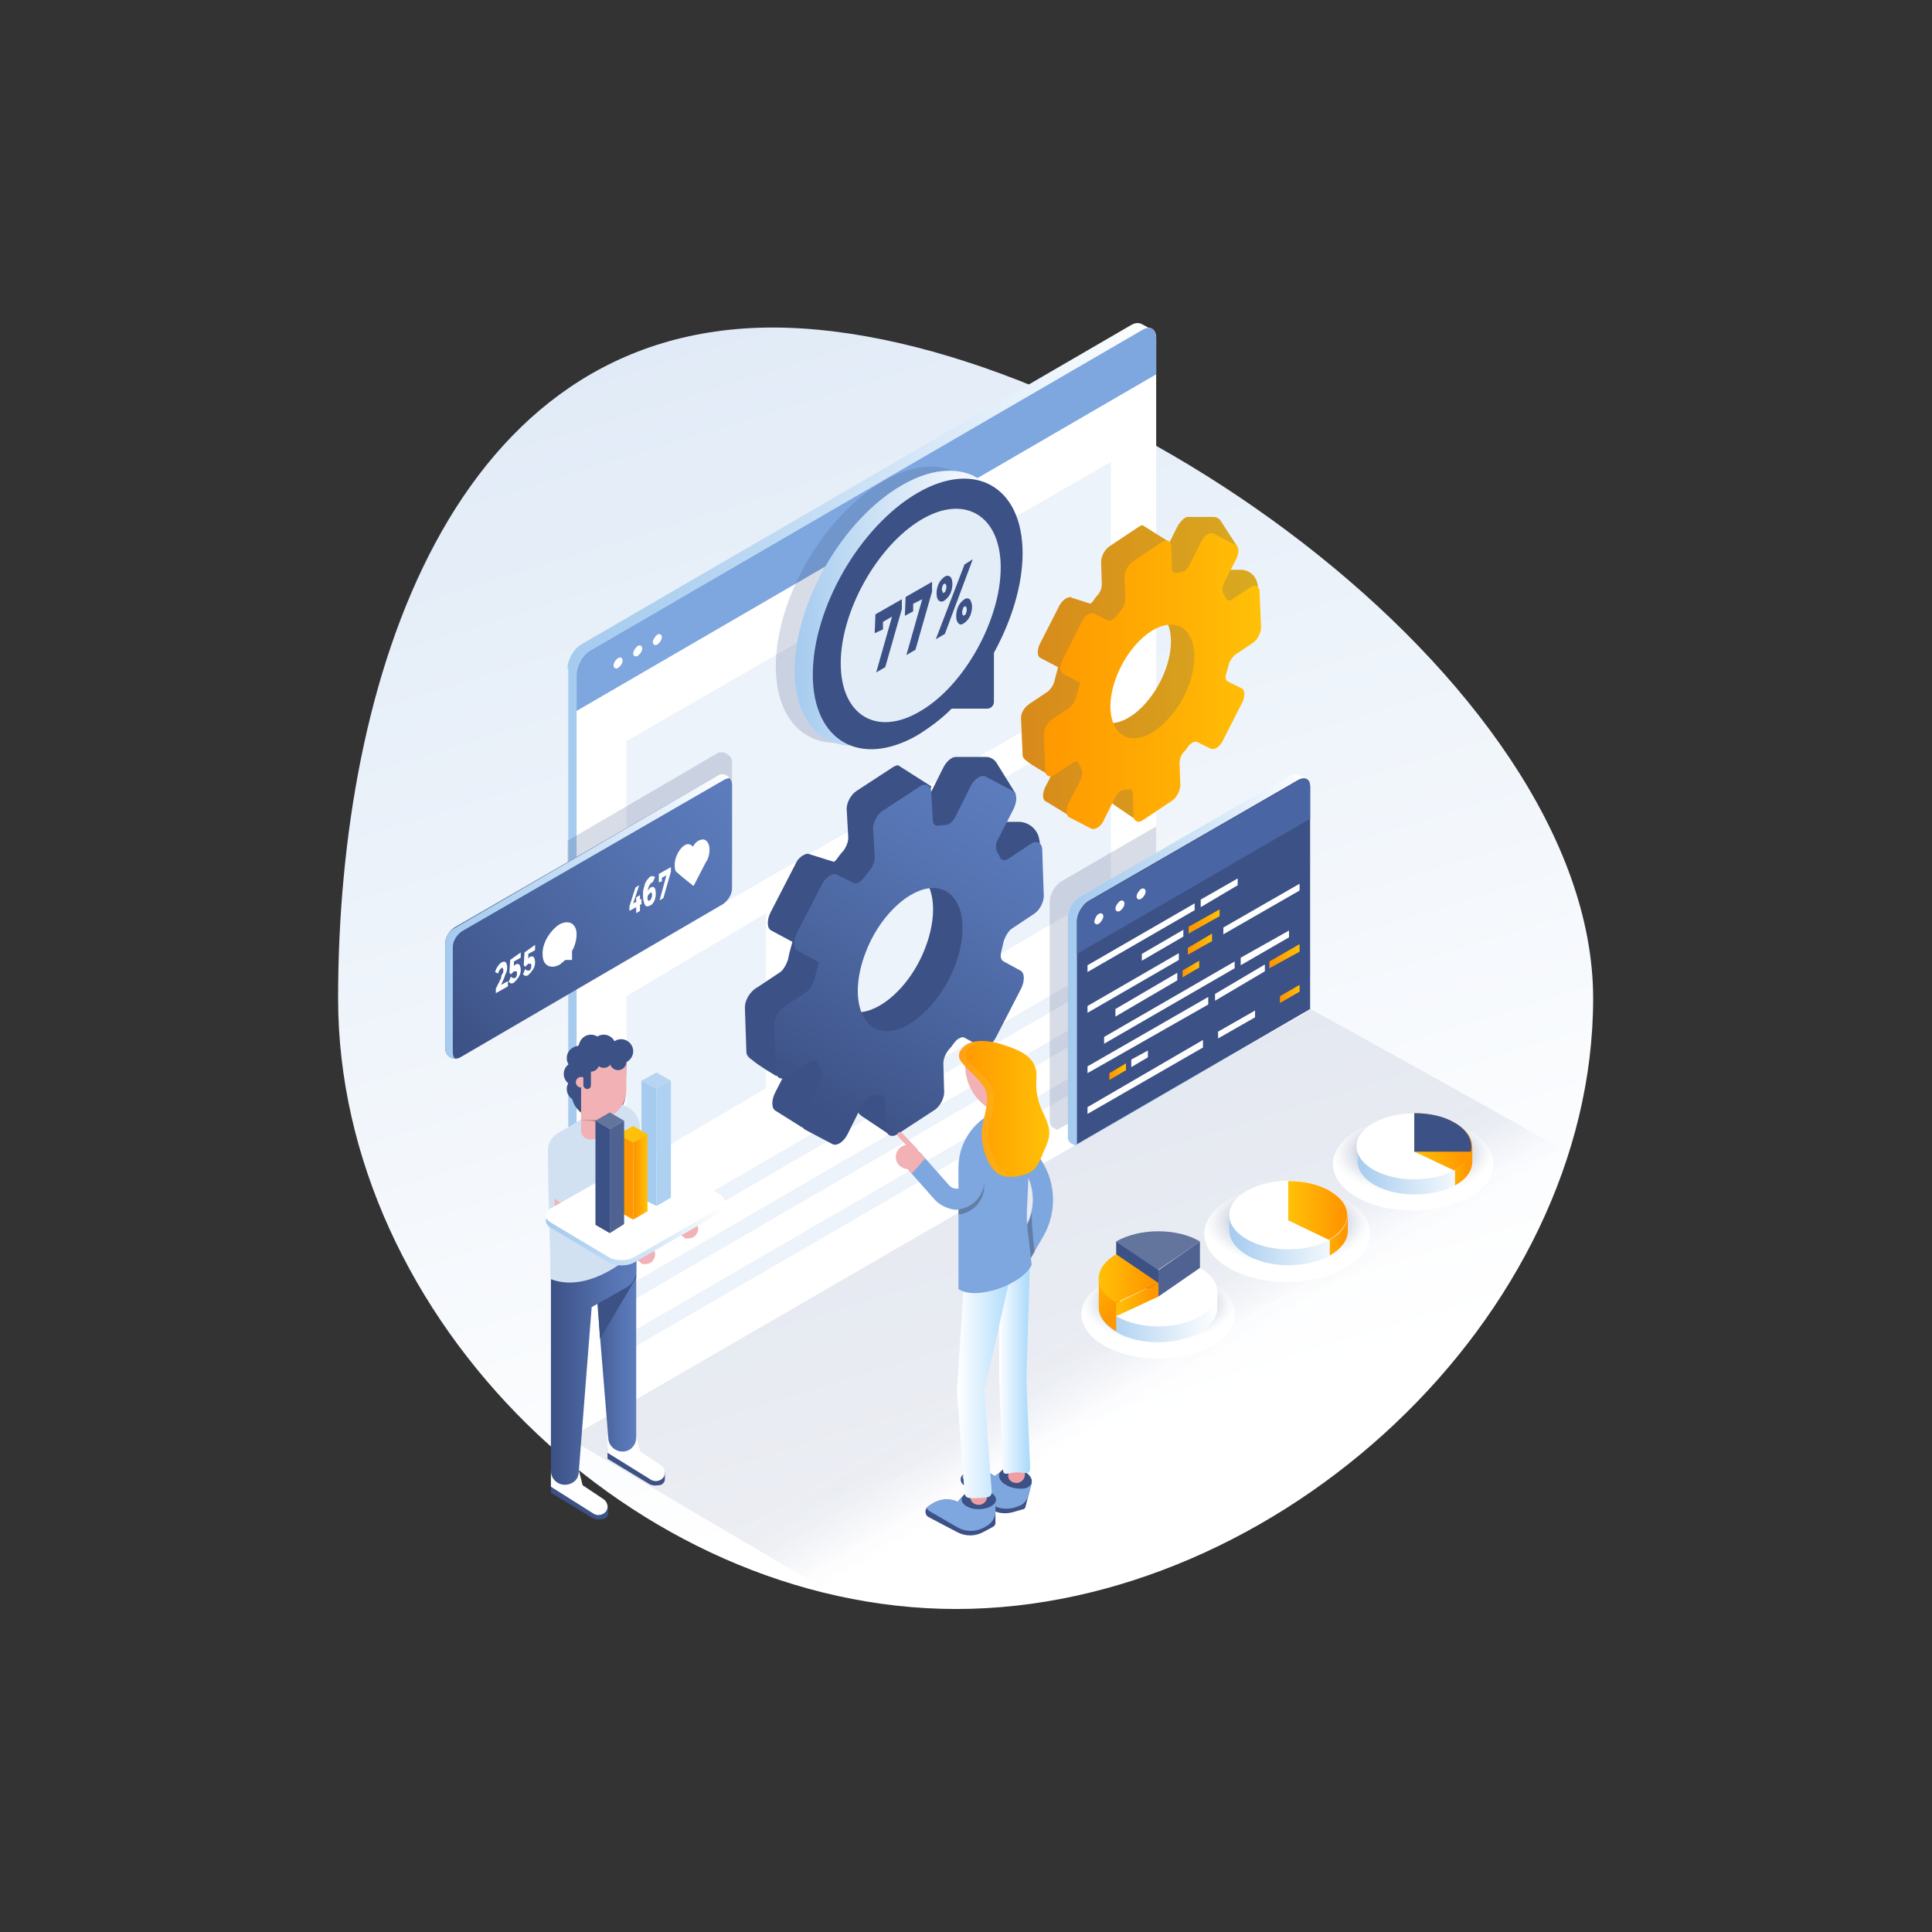<?xml version="1.0" encoding="utf-8"?>
<!-- Generator: Adobe Illustrator 19.0.0, SVG Export Plug-In . SVG Version: 6.00 Build 0)  -->
<svg version="1.1" id="Layer_1" xmlns="http://www.w3.org/2000/svg" xmlns:xlink="http://www.w3.org/1999/xlink" x="0px" y="0px"
	 viewBox="0 0 256 256" style="enable-background:new 0 0 256 256;" xml:space="preserve">
<rect x="0" y="0" width="256" height="256" fill="#333333" stroke="none"/>
<style type="text/css">
	.st0{fill:url(#XMLID_34_);}
	.st1{opacity:0.1;}
	.st2{opacity:0;fill:#3C5185;}
	.st3{opacity:2.439000e-002;fill:#3C5185;}
	.st4{opacity:4.878000e-002;fill:#3C5185;}
	.st5{opacity:7.317100e-002;fill:#3C5185;}
	.st6{opacity:9.756100e-002;fill:#3C5185;}
	.st7{opacity:0.122;fill:#3C5185;}
	.st8{opacity:0.146;fill:#3C5185;}
	.st9{opacity:0.171;fill:#3C5185;}
	.st10{opacity:0.195;fill:#3C5185;}
	.st11{opacity:0.22;fill:#3C5185;}
	.st12{opacity:0.244;fill:#3C5185;}
	.st13{opacity:0.268;fill:#3C5185;}
	.st14{opacity:0.293;fill:#3C5185;}
	.st15{opacity:0.317;fill:#3C5185;}
	.st16{opacity:0.342;fill:#3C5185;}
	.st17{opacity:0.366;fill:#3C5185;}
	.st18{opacity:0.39;fill:#3C5185;}
	.st19{opacity:0.415;fill:#3C5185;}
	.st20{opacity:0.439;fill:#3C5185;}
	.st21{opacity:0.463;fill:#3C5185;}
	.st22{opacity:0.488;fill:#3C5185;}
	.st23{opacity:0.512;fill:#3C5185;}
	.st24{opacity:0.537;fill:#3C5185;}
	.st25{opacity:0.561;fill:#3C5185;}
	.st26{opacity:0.585;fill:#3C5185;}
	.st27{opacity:0.61;fill:#3C5185;}
	.st28{opacity:0.634;fill:#3C5185;}
	.st29{opacity:0.658;fill:#3C5185;}
	.st30{opacity:0.683;fill:#3C5185;}
	.st31{opacity:0.707;fill:#3C5185;}
	.st32{opacity:0.732;fill:#3C5185;}
	.st33{opacity:0.756;fill:#3C5185;}
	.st34{opacity:0.78;fill:#3C5185;}
	.st35{opacity:0.805;fill:#3C5185;}
	.st36{opacity:0.829;fill:#3C5185;}
	.st37{opacity:0.854;fill:#3C5185;}
	.st38{opacity:0.878;fill:#3C5185;}
	.st39{opacity:0.902;fill:#3C5185;}
	.st40{opacity:0.927;fill:#3C5185;}
	.st41{opacity:0.951;fill:#3C5185;}
	.st42{opacity:0.976;fill:#3C5185;}
	.st43{fill:#3C5185;}
	.st44{fill:url(#XMLID_35_);}
	.st45{fill:#FFFFFF;}
	.st46{fill:#7EA7DF;}
	.st47{fill:#EDF3FA;}
	.st48{fill:#F2B1B5;}
	.st49{fill:url(#XMLID_37_);}
	.st50{fill:url(#XMLID_118_);}
	.st51{fill:#D1E1F2;}
	.st52{opacity:0.3;fill:#231F20;}
	.st53{fill:url(#XMLID_119_);}
	.st54{fill:#B7D5F2;}
	.st55{fill:#A5CBEF;}
	.st56{fill:#AED0F1;}
	.st57{fill:#FFC107;}
	.st58{fill:#FF9800;}
	.st59{fill:url(#XMLID_120_);}
	.st60{fill:#63749D;}
	.st61{fill:#4F6291;}
	.st62{fill:url(#XMLID_121_);}
	.st63{fill:url(#XMLID_124_);}
	.st64{opacity:0.2;fill:#3C5185;}
	.st65{fill:url(#XMLID_127_);}
	.st66{fill:url(#XMLID_128_);}
	.st67{fill:#E3EDF7;}
	.st68{fill:url(#XMLID_129_);}
	.st69{fill:#4A65A3;}
	.st70{fill:url(#XMLID_130_);}
	.st71{fill:url(#XMLID_135_);}
	.st72{fill:url(#XMLID_136_);}
	.st73{fill:url(#XMLID_137_);}
	.st74{fill:url(#XMLID_140_);}
	.st75{fill:url(#XMLID_141_);}
	.st76{fill:#EF9EA3;}
	.st77{fill:url(#XMLID_142_);}
	.st78{fill:url(#XMLID_143_);}
	.st79{fill:url(#XMLID_144_);}
	.st80{opacity:0.2;}
	.st81{fill:#FEC55E;}
	.st82{fill:url(#XMLID_145_);}
	.st83{fill:url(#XMLID_146_);}
	.st84{fill:url(#XMLID_147_);}
	.st85{fill:url(#XMLID_148_);}
	.st86{fill:url(#XMLID_150_);}
	.st87{fill:url(#XMLID_151_);}
	.st88{fill:url(#XMLID_152_);}
	.st89{fill:url(#XMLID_153_);}
	.st90{fill:url(#XMLID_154_);}
	.st91{fill:url(#XMLID_155_);}
	.st92{fill:url(#XMLID_156_);}
	.st93{fill:url(#XMLID_157_);}
	.st94{fill:url(#XMLID_158_);}
	.st95{fill:url(#XMLID_159_);}
	.st96{fill:url(#XMLID_160_);}
</style>
<g>
	<linearGradient id="XMLID_34_" gradientUnits="userSpaceOnUse" x1="151.97" y1="212.451" x2="99.635" y2="41.793">
		<stop  offset="0.122" style="stop-color:#FFFFFF"/>
		<stop  offset="1" style="stop-color:#E1EBF7"/>
	</linearGradient>
	<path id="XMLID_117_" class="st0" d="M211.1,132.3c0,42.4-41.9,80.9-84.4,80.9s-81.9-38.4-81.9-80.9s15.2-88.9,57.6-88.9
		S211.1,89.9,211.1,132.3z"/>
	<g id="XMLID_149_" class="st1">
		<polygon id="XMLID_6_" class="st2" points="173.7,133.8 207.9,152.7 109.6,210.8 75.4,190.5 		"/>
		<polygon id="XMLID_116_" class="st3" points="173.7,133.8 207.1,152.3 108.9,210.3 75.4,190.5 		"/>
		<polygon id="XMLID_115_" class="st4" points="173.7,133.8 206.4,151.9 108.1,209.9 75.4,190.5 		"/>
		<polygon id="XMLID_114_" class="st5" points="173.7,133.8 205.6,151.5 107.4,209.5 75.4,190.5 		"/>
		<polygon id="XMLID_113_" class="st6" points="173.7,133.8 204.8,151.1 106.6,209 75.4,190.5 		"/>
		<polygon id="XMLID_112_" class="st7" points="173.7,133.8 204.1,150.6 105.9,208.6 75.4,190.5 		"/>
		<polygon id="XMLID_111_" class="st8" points="173.7,133.8 203.3,150.2 105.2,208.2 75.4,190.5 		"/>
		<polygon id="XMLID_110_" class="st9" points="173.7,133.8 202.6,149.8 104.4,207.7 75.4,190.5 		"/>
		<polygon id="XMLID_109_" class="st10" points="173.7,133.8 201.8,149.4 103.7,207.3 75.4,190.5 		"/>
		<polygon id="XMLID_108_" class="st11" points="173.7,133.8 201.1,148.9 103,206.9 75.4,190.5 		"/>
		<polygon id="XMLID_107_" class="st12" points="173.7,133.8 200.3,148.5 102.2,206.4 75.4,190.5 		"/>
		<polygon id="XMLID_106_" class="st13" points="173.7,133.8 199.5,148.1 101.5,206 75.4,190.5 		"/>
		<polygon id="XMLID_105_" class="st14" points="173.7,133.8 198.8,147.7 100.8,205.5 75.4,190.5 		"/>
		<polygon id="XMLID_104_" class="st15" points="173.7,133.8 198,147.3 100,205.1 75.4,190.5 		"/>
		<polygon id="XMLID_103_" class="st16" points="173.7,133.8 197.3,146.8 99.3,204.7 75.4,190.5 		"/>
		<polygon id="XMLID_102_" class="st17" points="173.7,133.8 196.5,146.4 98.6,204.2 75.4,190.5 		"/>
		<polygon id="XMLID_101_" class="st18" points="173.7,133.8 195.7,146 97.8,203.8 75.4,190.5 		"/>
		<polygon id="XMLID_100_" class="st19" points="173.7,133.8 195,145.6 97.1,203.4 75.4,190.5 		"/>
		<polygon id="XMLID_99_" class="st20" points="173.7,133.8 194.2,145.2 96.3,202.9 75.4,190.5 		"/>
		<polygon id="XMLID_98_" class="st21" points="173.7,133.8 193.5,144.7 95.6,202.5 75.4,190.5 		"/>
		<polygon id="XMLID_97_" class="st22" points="173.7,133.8 192.7,144.3 94.9,202.1 75.4,190.5 		"/>
		<polygon id="XMLID_96_" class="st23" points="173.7,133.8 191.9,143.9 94.1,201.6 75.4,190.5 		"/>
		<polygon id="XMLID_95_" class="st24" points="173.7,133.8 191.2,143.5 93.4,201.2 75.4,190.5 		"/>
		<polygon id="XMLID_94_" class="st25" points="173.7,133.8 190.4,143 92.7,200.8 75.4,190.5 		"/>
		<polygon id="XMLID_93_" class="st26" points="173.7,133.8 189.7,142.6 91.9,200.3 75.4,190.5 		"/>
		<polygon id="XMLID_92_" class="st27" points="173.7,133.8 188.9,142.2 91.2,199.9 75.4,190.5 		"/>
		<polygon id="XMLID_91_" class="st28" points="173.7,133.8 188.1,141.8 90.5,199.5 75.4,190.5 		"/>
		<polygon id="XMLID_90_" class="st29" points="173.7,133.8 187.4,141.4 89.7,199 75.4,190.5 		"/>
		<polygon id="XMLID_89_" class="st30" points="173.7,133.8 186.6,140.9 89,198.6 75.4,190.5 		"/>
		<polygon id="XMLID_88_" class="st31" points="173.7,133.8 185.9,140.5 88.3,198.1 75.4,190.5 		"/>
		<polygon id="XMLID_87_" class="st32" points="173.7,133.8 185.1,140.1 87.5,197.7 75.4,190.5 		"/>
		<polygon id="XMLID_86_" class="st33" points="173.7,133.8 184.3,139.7 86.8,197.3 75.4,190.5 		"/>
		<polygon id="XMLID_85_" class="st34" points="173.7,133.8 183.6,139.3 86.1,196.8 75.4,190.5 		"/>
		<polygon id="XMLID_84_" class="st35" points="173.7,133.8 182.8,138.8 85.3,196.4 75.4,190.5 		"/>
		<polygon id="XMLID_83_" class="st36" points="173.7,133.8 182.1,138.4 84.6,196 75.4,190.5 		"/>
		<polygon id="XMLID_82_" class="st37" points="173.7,133.8 181.3,138 83.8,195.5 75.4,190.5 		"/>
		<polygon id="XMLID_81_" class="st38" points="173.7,133.8 180.6,137.6 83.1,195.1 75.4,190.5 		"/>
		<polygon id="XMLID_80_" class="st39" points="173.7,133.8 179.8,137.1 82.4,194.7 75.4,190.5 		"/>
		<polygon id="XMLID_79_" class="st40" points="173.7,133.8 179,136.7 81.6,194.2 75.4,190.5 		"/>
		<polygon id="XMLID_78_" class="st41" points="173.7,133.8 178.3,136.3 80.9,193.8 75.4,190.5 		"/>
		<polygon id="XMLID_77_" class="st42" points="173.7,133.8 177.5,135.9 80.2,193.4 75.4,190.5 		"/>
		<polygon id="XMLID_5_" class="st43" points="173.7,133.8 176.8,135.5 79.4,192.9 75.4,190.5 		"/>
	</g>
	<g id="XMLID_704_">
		<linearGradient id="XMLID_35_" gradientUnits="userSpaceOnUse" x1="75.249" y1="116.759" x2="152.591" y2="116.759">
			<stop  offset="3.802050e-003" style="stop-color:#A5CBEF"/>
			<stop  offset="0.214" style="stop-color:#B2D3F1"/>
			<stop  offset="0.604" style="stop-color:#D5E7F8"/>
			<stop  offset="1" style="stop-color:#FFFFFF"/>
		</linearGradient>
		<path id="XMLID_718_" class="st44" d="M75.2,88.6c0-1.2,0.8-2.6,1.8-3.2l73-42.4c0.4-0.2,0.9-0.3,1.4,0l1.1,0.6l-0.5,99.4
			c0,1.2-0.8,2.6-1.8,3.2L76.4,190l-1.1,0.7V88.6z"/>
		<path id="XMLID_717_" class="st45" d="M76.4,89.4c0-1.2,0.8-2.6,1.8-3.2l73.2-42.5c1-0.6,1.8-0.1,1.8,1.1v100.7L76.4,190V89.4z"/>
		<path id="XMLID_716_" class="st46" d="M78.2,86.2l73.2-42.5c1-0.6,1.8-0.1,1.8,1.1v4.8L76.4,94.2v-4.8
			C76.4,88.2,77.2,86.8,78.2,86.2z"/>
		<path id="XMLID_715_" class="st45" d="M87.1,84.1c0.3-0.2,0.6,0,0.6,0.3c0,0.4-0.3,0.8-0.6,1c-0.3,0.2-0.6,0-0.6-0.3
			C86.5,84.8,86.8,84.3,87.1,84.1z"/>
		<path id="XMLID_714_" class="st45" d="M84.5,85.6c0.3-0.2,0.6,0,0.6,0.3c0,0.4-0.3,0.8-0.6,1c-0.3,0.2-0.6,0-0.6-0.3
			C83.9,86.3,84.2,85.8,84.5,85.6z"/>
		<path id="XMLID_713_" class="st45" d="M81.9,87.2c0.3-0.2,0.6,0,0.6,0.3c0,0.4-0.3,0.8-0.6,1c-0.3,0.2-0.6,0-0.6-0.3
			C81.3,87.8,81.6,87.4,81.9,87.2z"/>
		<polygon id="XMLID_712_" class="st47" points="147.2,61.2 147.2,90.2 83,127.1 83,98.2 		"/>
		<g id="XMLID_708_">
			<polygon id="XMLID_711_" class="st47" points="147.3,127.2 147.3,129.4 83,166.7 83,164.5 			"/>
			<polygon id="XMLID_710_" class="st47" points="147.3,133.2 147.3,135.4 83,172.8 83,170.5 			"/>
			<polygon id="XMLID_709_" class="st47" points="147.3,139.6 147.3,141.8 83,179.1 83,176.9 			"/>
		</g>
		<polygon id="XMLID_707_" class="st47" points="147.2,94.7 147.2,117.8 128.7,128.7 128.7,105.7 		"/>
		<polygon id="XMLID_706_" class="st47" points="101.5,121 101.5,144.2 83,155.1 83,132 		"/>
		<polygon id="XMLID_705_" class="st47" points="124.3,107.9 124.3,131.1 105.9,142 105.9,118.9 		"/>
	</g>
	<g>
		<g>
			<circle id="XMLID_495_" class="st43" cx="76.3" cy="142.3" r="1.6"/>
			<circle id="XMLID_494_" class="st43" cx="76.7" cy="144.3" r="1.6"/>
			<path id="XMLID_493_" class="st43" d="M83,140.9l-0.1,4c0,1.3-0.6,2.2-1.7,2.9l0,0c-2.4,1.4-5.5-0.3-5.5-3.1v-3.8
				c0-1.3,0.7-2.4,1.8-3.1l0,0C79.9,136.5,83,138.2,83,140.9z"/>
			<g id="XMLID_491_">
				<path id="XMLID_492_" class="st48" d="M91.2,164.1c0.4,0,0.9-0.2,1.1-0.6c0.4-0.6,0.2-1.4-0.4-1.8l-10.1-6.3v-2.9
					c0-0.7-0.6-1.3-1.3-1.3c-0.7,0-1.3,0.6-1.3,1.3v4.3l11.4,7.1C90.7,164.1,90.9,164.1,91.2,164.1z"/>
			</g>
			<path id="XMLID_490_" class="st43" d="M88.1,195l0,1c0,0.4-0.3,0.7-0.7,0.8l-0.2,0c-0.5,0.1-1,0-1.4-0.3l-5.3-3.2l0-1.5l6.1,4
				L88.1,195z"/>
			<path id="XMLID_489_" class="st45" d="M84.3,190.3l0.5,2l2.7,1.8c0.8,0.5,0.8,1.6,0,2l0,0c-0.4,0.2-0.8,0.2-1.2,0l-5.8-3.6l0-2.2
				H84.3z"/>
			<path id="XMLID_488_" class="st43" d="M80.6,199.5l0,1c0,0.4-0.3,0.7-0.7,0.8l-0.2,0c-0.5,0.1-1,0-1.4-0.3l-5.3-3.2l0-1.5l6.1,4
				L80.6,199.5z"/>
			<path id="XMLID_487_" class="st45" d="M76.7,194.8l0.5,2l2.7,1.8c0.8,0.5,0.8,1.6,0,2l0,0c-0.4,0.2-0.8,0.2-1.2,0L73,197l0-2.2
				H76.7z"/>
			<linearGradient id="XMLID_37_" gradientUnits="userSpaceOnUse" x1="77.726" y1="172.437" x2="84.302" y2="172.437">
				<stop  offset="0" style="stop-color:#3C5185"/>
				<stop  offset="0.128" style="stop-color:#41588E"/>
				<stop  offset="0.695" style="stop-color:#5573B1"/>
				<stop  offset="1" style="stop-color:#5D7DBE"/>
			</linearGradient>
			<path id="XMLID_486_" class="st49" d="M84.3,152.5v38c0,0.7-0.4,1.3-0.9,1.6l0,0c-1.2,0.7-2.8-0.2-2.8-1.6l-2.9-35.6L84.3,152.5z
				"/>
			<polygon id="XMLID_76_" class="st43" points="79.3,154.4 79.3,174.1 79.5,177.4 84.3,169.3 84.3,162.8 83.4,152.8 			"/>
			<linearGradient id="XMLID_118_" gradientUnits="userSpaceOnUse" x1="73.07" y1="174.013" x2="84.302" y2="174.013">
				<stop  offset="0" style="stop-color:#3C5185"/>
				<stop  offset="0.128" style="stop-color:#41588E"/>
				<stop  offset="0.695" style="stop-color:#5573B1"/>
				<stop  offset="1" style="stop-color:#5D7DBE"/>
			</linearGradient>
			<path id="XMLID_75_" class="st50" d="M82.4,151.5l-8.1,4.7c-0.8,0.4-1.3,1.3-1.3,2.2v15.8v0l0,20.7c0,1.4,1.5,2.3,2.8,1.6
				c0.6-0.3,0.9-0.9,0.9-1.6l1.7-21.7l4.6-2.6c0.8-0.4,1.3-1.3,1.3-2.2v-15.8C84.3,151.6,83.3,151,82.4,151.5z"/>
			<path id="XMLID_482_" class="st51" d="M84.8,149.5v12.7c0,1.7,0.6,3.1-0.9,3.9c0,0-5.6,5.4-10.9,3.4c0,0-0.4-12.1-0.4-17
				c0-1,0.5-1.9,1.4-2.4l6-3.5C82.1,145.5,84.8,147,84.8,149.5z"/>
			<g id="XMLID_480_">
				<path id="XMLID_481_" class="st48" d="M85.5,167.5c0.4,0,0.9-0.2,1.1-0.6c0.4-0.6,0.2-1.4-0.4-1.8l-10.1-6.3v-2.9
					c0-0.7-0.6-1.3-1.3-1.3c-0.7,0-1.3,0.6-1.3,1.3v4.3l11.4,7.1C85,167.5,85.2,167.5,85.5,167.5z"/>
			</g>
			<g id="XMLID_478_">
				<path id="XMLID_479_" class="st51" d="M74.7,159.4c0.9,0,1.6-0.7,1.6-1.6V152c0-0.9-0.7-1.6-1.6-1.6c-0.9,0-1.6,0.7-1.6,1.6v5.8
					C73.2,158.7,73.9,159.4,74.7,159.4z"/>
			</g>
			<g id="XMLID_476_">
				<path id="XMLID_477_" class="st48" d="M78.3,151c0.7,0,1.3-0.6,1.3-1.3l0-4.2c0-0.7-0.6-1.3-1.3-1.3c-0.7,0-1.3,0.6-1.3,1.3
					l0,4.2C76.9,150.4,77.5,151,78.3,151C78.3,151,78.3,151,78.3,151z"/>
			</g>
			<path id="XMLID_475_" class="st52" d="M77,148.4V146l0-0.2c0-0.7,0.6-1.3,1.3-1.3c0.7,0,1.3,0.6,1.3,1.3l0,2.9
				c-0.4,0.1-0.9-0.2-1.3-0.2L77,148.4z"/>
			<path id="XMLID_474_" class="st48" d="M77,148.4h2c2.2,0,4-1.8,4-4v-4h-2c-2.2,0-4,1.8-4,4V148.4z"/>
			<circle id="XMLID_473_" class="st48" cx="77" cy="143.4" r="0.7"/>
			<path id="XMLID_472_" class="st43" d="M77.8,144.3L77.8,144.3c0.3,0,0.5-0.2,0.5-0.5v-3c0-0.3-0.2-0.5-0.5-0.5h0
				c-0.3,0-0.5,0.2-0.5,0.5v3C77.3,144,77.5,144.3,77.8,144.3z"/>
			<circle id="XMLID_471_" class="st43" cx="81.9" cy="140.7" r="1.1"/>
			<circle id="XMLID_470_" class="st43" cx="80" cy="140.4" r="1.1"/>
			<circle id="XMLID_469_" class="st43" cx="78.3" cy="140.9" r="1.1"/>
			<circle id="XMLID_468_" class="st43" cx="82.3" cy="139.3" r="1.6"/>
			<circle id="XMLID_467_" class="st43" cx="80" cy="138.7" r="1.6"/>
			<circle id="XMLID_466_" class="st43" cx="78.3" cy="138.7" r="1.6"/>
			<circle id="XMLID_465_" class="st43" cx="76.7" cy="140.2" r="1.6"/>
			<g>
				<linearGradient id="XMLID_119_" gradientUnits="userSpaceOnUse" x1="72.354" y1="160.8" x2="96.02" y2="160.8">
					<stop  offset="3.802050e-003" style="stop-color:#A5CBEF"/>
					<stop  offset="0.214" style="stop-color:#B2D3F1"/>
					<stop  offset="0.604" style="stop-color:#D5E7F8"/>
					<stop  offset="1" style="stop-color:#FFFFFF"/>
				</linearGradient>
				<path id="XMLID_464_" class="st53" d="M87.6,154.3c-0.9-0.5-2.4-0.5-3.3,0L73,160.8c-0.9,0.5-0.9,1.4,0,1.9l7.7,4.6
					c0.9,0.5,2.4,0.5,3.3,0l11.3-6.5c0.9-0.5,0.9-1.4,0-1.9L87.6,154.3z"/>
				<g>
					<path id="XMLID_463_" class="st45" d="M87.6,153.7c-0.9-0.5-2.4-0.5-3.3,0L73,160.1c-0.9,0.5-0.9,1.4,0,1.9l7.7,4.6
						c0.9,0.5,2.4,0.5,3.3,0l11.3-6.5c0.9-0.5,0.9-1.4,0-1.9L87.6,153.7z"/>
				</g>
			</g>
		</g>
		<g>
			<polygon id="XMLID_359_" class="st54" points="85,143.2 87,142.1 88.9,143.2 87,144.3 			"/>
			<polygon id="XMLID_358_" class="st55" points="85,143.2 85,158.8 87,159.8 87,144.3 			"/>
			<polygon id="XMLID_357_" class="st56" points="88.9,143.2 88.9,158.7 87,159.8 87,144.3 			"/>
			<polygon id="XMLID_356_" class="st57" points="81.9,150.3 83.9,149.2 85.8,150.3 83.9,151.4 			"/>
			<polygon id="XMLID_355_" class="st58" points="81.9,150.3 81.9,160.5 83.9,161.6 83.9,151.4 			"/>
			<linearGradient id="XMLID_120_" gradientUnits="userSpaceOnUse" x1="83.887" y1="155.956" x2="85.777" y2="155.956">
				<stop  offset="0.15" style="stop-color:#FF9800"/>
				<stop  offset="1" style="stop-color:#FFC107"/>
			</linearGradient>
			<polygon id="XMLID_354_" class="st59" points="85.8,150.3 85.8,160.5 83.9,161.6 83.9,151.4 			"/>
			<polygon id="XMLID_353_" class="st60" points="78.9,148.5 80.8,147.4 82.7,148.5 80.8,149.6 			"/>
			<polygon id="XMLID_352_" class="st43" points="78.9,148.5 78.9,162.3 80.8,163.4 80.8,149.6 			"/>
			<polygon id="XMLID_351_" class="st61" points="82.7,148.5 82.7,162.2 80.8,163.4 80.8,149.6 			"/>
		</g>
	</g>
	<g id="XMLID_53_">
		<path id="XMLID_57_" class="st43" d="M98.7,133.5l0.2,5.9c0,0.6,0.7,1,0.7,1v0c0,0,0,0,0,0c0.9,0.8,3.3,2.2,3.3,2.2l0.5-4.4l0,0
			c0.5-0.3,0.9-0.2,1.1,0.2c0.1,0.3,0.2,0.5,0.4,0.8c0.2,0.4,0.2,1.1-0.2,1.7l-2,3.9c-0.5,1-0.5,2.1,0.1,2.4l3.5,2.2
			c0.1,0.1,0.3-0.3,0.5-0.3v0l4.2,0v-3.3h-1.6l1.1-2.1c0.3-0.6,0.8-1.1,1.3-1.1c0.3,0,0.6-0.1,0.9-0.1c0.5-0.1,0.8,0.2,0.8,0.8
			l0.1,3.6c0,0.5,0.3,0.8,0.6,1v0l3.6,2.4l0.2-4.5l2-1.3c0.8-0.5,1.4-1.7,1.3-2.6l-0.1-3.6c0-0.6,0.3-1.3,0.7-1.8
			c0.3-0.3,0.5-0.6,0.8-1c0.4-0.5,1-0.8,1.3-0.6l7.5-6.6c0.5-1,0.5-2.1-0.1-2.4l-2.2-1.2c-0.4-0.2-0.5-0.7-0.3-1.4
			c0.1-0.4,0.2-0.9,0.3-1.3c0.2-0.6,0.6-1.3,1-1.6l3-2c0.8-0.5,1.4-1.7,1.3-2.6l-0.1-2.4l3.4-1.7l-0.1-0.5c-0.2-1.3-1.4-2.3-2.7-2.3
			h-1.5v0c-0.2,0-0.5,0.1-0.7,0.2l-3,2c-0.5,0.3-0.9,0.2-1.1-0.2c-0.1-0.3-0.3-0.5-0.4-0.8c-0.2-0.4-0.2-1.1,0.2-1.7l2-3.9
			c0.5-1,4.1,0.7,4.1,0.7L132,101c-0.3-0.4-0.8-0.7-1.3-0.7h-4.1v0c-0.5,0-1.2,0.6-1.6,1.4l-2,4c-0.3,0.6-0.8,1.1-1.3,1.1
			c-0.3,0-0.6,0.1-0.9,0.1c-0.5,0.1-0.8-0.2-0.8-0.8l0-0.3l3-0.2l0.4-1.4l-4.4-2.8v0c-0.2,0-0.4,0.1-0.6,0.2l-4.9,3.2
			c-0.8,0.5-1.4,1.7-1.3,2.6l0.2,3.6c0,0.6-0.3,1.3-0.7,1.8c-0.3,0.3-0.5,0.6-0.8,1c-0.1,0.2-0.3,0.3-0.4,0.4l-3.2-1
			c-0.2-0.1-0.4-0.1-0.6,0h0v0c-0.5,0.2-1,0.6-1.3,1.3l-3.3,6.4c-0.5,1-0.5,2.1,0.1,2.4l2.8,1.5c0,0.1-0.4,1.3-0.6,2.4
			c-0.2,0.6-0.6,1.3-1,1.6l-3,2C99.3,131.4,98.7,132.6,98.7,133.5z M110.8,123.7c1.7-4.5,5.3-8.1,8.4-8.5c4-0.5,5.7,4.4,3.4,10.4
			c-1.7,4.5-5.3,8.1-8.4,8.5C110.2,134.6,108.5,129.7,110.8,123.7z"/>
		<linearGradient id="XMLID_121_" gradientUnits="userSpaceOnUse" x1="108.263" y1="147.218" x2="134.597" y2="104.218">
			<stop  offset="0" style="stop-color:#3C5185"/>
			<stop  offset="0.128" style="stop-color:#41588E"/>
			<stop  offset="0.695" style="stop-color:#5573B1"/>
			<stop  offset="1" style="stop-color:#5D7DBE"/>
		</linearGradient>
		<path id="XMLID_54_" class="st62" d="M107.9,129.8c-0.2,0.6-0.6,1.3-1,1.6l-3,2c-0.8,0.5-1.4,1.7-1.3,2.6l0.2,5.9
			c0,0.9,0.7,1.3,1.5,0.8l3-2c0.5-0.3,0.9-0.2,1.1,0.2c0.1,0.3,0.2,0.5,0.4,0.8c0.2,0.4,0.2,1.1-0.2,1.7l-2,3.9
			c-0.5,1-0.5,2.1,0.1,2.4l3.6,1.9c0.6,0.3,1.5-0.3,2-1.3l2-4c0.3-0.6,0.8-1.1,1.3-1.1c0.3,0,0.6-0.1,0.9-0.1
			c0.5-0.1,0.8,0.2,0.8,0.8l0.1,3.6c0,0.9,0.7,1.3,1.5,0.8l4.9-3.2c0.8-0.5,1.4-1.7,1.3-2.6l-0.1-3.6c0-0.6,0.3-1.3,0.7-1.8
			c0.3-0.3,0.5-0.6,0.8-1c0.4-0.5,1-0.8,1.3-0.6l2.2,1.2c0.6,0.3,1.5-0.3,2-1.3l3.3-6.4c0.5-1,0.5-2.1-0.1-2.4l-2.2-1.2
			c-0.4-0.2-0.5-0.7-0.3-1.4c0.1-0.4,0.2-0.9,0.3-1.3c0.2-0.6,0.6-1.3,1-1.6l3-2c0.8-0.5,1.4-1.7,1.3-2.6l-0.2-5.9
			c0-0.9-0.7-1.3-1.5-0.8l-3,2c-0.5,0.3-0.9,0.2-1.1-0.2c-0.1-0.3-0.3-0.5-0.4-0.8c-0.2-0.4-0.2-1.1,0.2-1.7l2-3.9
			c0.5-1,0.5-2.1-0.1-2.4l-3.6-1.9c-0.6-0.3-1.5,0.3-2,1.3l-2,4c-0.3,0.6-0.8,1.1-1.3,1.1c-0.3,0-0.6,0.1-0.9,0.1
			c-0.5,0.1-0.8-0.2-0.8-0.8l-0.2-3.6c0-0.9-0.7-1.3-1.5-0.8l-4.9,3.2c-0.8,0.5-1.4,1.7-1.3,2.6l0.2,3.6c0,0.6-0.3,1.3-0.7,1.8
			c-0.3,0.3-0.5,0.6-0.8,1c-0.4,0.5-1,0.8-1.3,0.6l-2.2-1.1c-0.6-0.3-1.5,0.3-2,1.3l-3.3,6.4c-0.5,1-0.5,2.1,0.1,2.4l2.8,1.5
			C108.5,127.5,108.2,128.7,107.9,129.8z M118.1,136.6c-4,0.5-5.7-4.4-3.4-10.4c1.7-4.5,5.3-8.1,8.4-8.5c4-0.5,5.7,4.4,3.4,10.4
			C124.7,132.6,121.1,136.2,118.1,136.6z"/>
	</g>
	<g id="XMLID_23_">
		<linearGradient id="XMLID_124_" gradientUnits="userSpaceOnUse" x1="135.264" y1="88.77" x2="166.627" y2="88.77">
			<stop  offset="0" style="stop-color:#FF9800"/>
			<stop  offset="0.626" style="stop-color:#FFB004"/>
			<stop  offset="1" style="stop-color:#FFC107"/>
		</linearGradient>
		<path id="XMLID_30_" class="st63" d="M135.3,95.3l0.2,4.7c0,0.5,0.5,0.8,0.5,0.8v0h0c0.7,0.6,2.7,1.7,2.7,1.7L139,99l0,0
			c0.4-0.3,0.7-0.2,0.9,0.2c0.1,0.2,0.2,0.4,0.3,0.6c0.2,0.3,0.1,0.9-0.1,1.4l-1.6,3.1c-0.4,0.8-0.4,1.7,0.1,1.9l2.8,1.7
			c0.1,0,0.3-0.2,0.4-0.2v0l3.3,0v-2.6h-1.2l0.9-1.7c0.3-0.5,0.7-0.9,1-0.9c0.2,0,0.5-0.1,0.7-0.1c0.4-0.1,0.6,0.2,0.6,0.6l0.1,2.9
			c0,0.4,0.2,0.6,0.5,0.8v0l2.8,1.9l0.2-3.6l1.6-1c0.6-0.4,1.1-1.3,1.1-2.1l-0.1-2.9c0-0.5,0.2-1.1,0.6-1.5c0.2-0.2,0.4-0.5,0.6-0.8
			c0.4-0.4,0.8-0.6,1.1-0.5l6-5.2c0.4-0.8,0.4-1.7-0.1-1.9l-1.8-0.9c-0.3-0.1-0.4-0.6-0.2-1.1c0.1-0.3,0.2-0.7,0.3-1.1
			c0.1-0.5,0.5-1,0.8-1.3l2.4-1.6c0.6-0.4,1.1-1.3,1.1-2.1l-0.1-1.9l2.7-1.4l-0.1-0.4c-0.2-1-1.1-1.8-2.2-1.8h-1.2v0
			c-0.2,0-0.4,0-0.6,0.2l-2.4,1.6c-0.4,0.3-0.7,0.2-0.9-0.2c-0.1-0.2-0.2-0.4-0.3-0.6c-0.2-0.3-0.1-0.9,0.1-1.4l1.6-3.1
			c0.4-0.8,3.3,0.5,3.3,0.5l-2.2-3.4c-0.2-0.4-0.6-0.6-1.1-0.6h-3.3v0c-0.4,0-0.9,0.5-1.3,1.1l-1.6,3.2c-0.3,0.5-0.7,0.9-1,0.9
			c-0.2,0-0.5,0.1-0.7,0.1c-0.4,0.1-0.6-0.2-0.6-0.6l0-0.2l2.4-0.1l0.3-1.1l-3.5-2.2v0c-0.2,0-0.3,0.1-0.5,0.2l-3.9,2.6
			c-0.6,0.4-1.1,1.3-1.1,2.1l0.1,2.9c0,0.5-0.2,1.1-0.6,1.5c-0.2,0.2-0.4,0.5-0.6,0.8c-0.1,0.1-0.2,0.2-0.3,0.3l-2.5-0.8
			c-0.1-0.1-0.3-0.1-0.5,0h0v0c-0.4,0.1-0.8,0.5-1.1,1l-2.6,5.1c-0.4,0.8-0.4,1.7,0.1,1.9l2.3,1.2c0,0.1-0.3,1.1-0.5,1.9
			c-0.1,0.5-0.5,1-0.8,1.3l-2.4,1.6C135.7,93.7,135.2,94.6,135.3,95.3z M144.9,87.5c1.4-3.5,4.2-6.4,6.7-6.7
			c3.2-0.4,4.6,3.5,2.7,8.3c-1.4,3.5-4.2,6.4-6.7,6.7C144.4,96.2,143.1,92.3,144.9,87.5z"/>
		<path id="XMLID_27_" class="st64" d="M135.3,95.3l0.2,4.7c0,0.5,0.5,0.8,0.5,0.8v0h0c0.7,0.6,2.7,1.7,2.7,1.7L139,99l0,0
			c0.4-0.3,0.7-0.2,0.9,0.2c0.1,0.2,0.2,0.4,0.3,0.6c0.2,0.3,0.1,0.9-0.1,1.4l-1.6,3.1c-0.4,0.8-0.4,1.7,0.1,1.9l2.8,1.7
			c0.1,0,0.3-0.2,0.4-0.2v0l3.3,0v-2.6h-1.2l0.9-1.7c0.3-0.5,0.7-0.9,1-0.9c0.2,0,0.5-0.1,0.7-0.1c0.4-0.1,0.6,0.2,0.6,0.6l0.1,2.9
			c0,0.4,0.2,0.6,0.5,0.8v0l2.8,1.9l0.2-3.6l1.6-1c0.6-0.4,1.1-1.3,1.1-2.1l-0.1-2.9c0-0.5,0.2-1.1,0.6-1.5c0.2-0.2,0.4-0.5,0.6-0.8
			c0.4-0.4,0.8-0.6,1.1-0.5l6-5.2c0.4-0.8,0.4-1.7-0.1-1.9l-1.8-0.9c-0.3-0.1-0.4-0.6-0.2-1.1c0.1-0.3,0.2-0.7,0.3-1.1
			c0.1-0.5,0.5-1,0.8-1.3l2.4-1.6c0.6-0.4,1.1-1.3,1.1-2.1l-0.1-1.9l2.7-1.4l-0.1-0.4c-0.2-1-1.1-1.8-2.2-1.8h-1.2v0
			c-0.2,0-0.4,0-0.6,0.2l-2.4,1.6c-0.4,0.3-0.7,0.2-0.9-0.2c-0.1-0.2-0.2-0.4-0.3-0.6c-0.2-0.3-0.1-0.9,0.1-1.4l1.6-3.1
			c0.4-0.8,3.3,0.5,3.3,0.5l-2.2-3.4c-0.2-0.4-0.6-0.6-1.1-0.6h-3.3v0c-0.4,0-0.9,0.5-1.3,1.1l-1.6,3.2c-0.3,0.5-0.7,0.9-1,0.9
			c-0.2,0-0.5,0.1-0.7,0.1c-0.4,0.1-0.6-0.2-0.6-0.6l0-0.2l2.4-0.1l0.3-1.1l-3.5-2.2v0c-0.2,0-0.3,0.1-0.5,0.2l-3.9,2.6
			c-0.6,0.4-1.1,1.3-1.1,2.1l0.1,2.9c0,0.5-0.2,1.1-0.6,1.5c-0.2,0.2-0.4,0.5-0.6,0.8c-0.1,0.1-0.2,0.2-0.3,0.3l-2.5-0.8
			c-0.1-0.1-0.3-0.1-0.5,0h0v0c-0.4,0.1-0.8,0.5-1.1,1l-2.6,5.1c-0.4,0.8-0.4,1.7,0.1,1.9l2.3,1.2c0,0.1-0.3,1.1-0.5,1.9
			c-0.1,0.5-0.5,1-0.8,1.3l-2.4,1.6C135.7,93.7,135.2,94.6,135.3,95.3z M144.9,87.5c1.4-3.5,4.2-6.4,6.7-6.7
			c3.2-0.4,4.6,3.5,2.7,8.3c-1.4,3.5-4.2,6.4-6.7,6.7C144.4,96.2,143.1,92.3,144.9,87.5z"/>
		<linearGradient id="XMLID_127_" gradientUnits="userSpaceOnUse" x1="138.293" y1="90.294" x2="166.999" y2="90.294">
			<stop  offset="0" style="stop-color:#FF9800"/>
			<stop  offset="0.626" style="stop-color:#FFB004"/>
			<stop  offset="1" style="stop-color:#FFC107"/>
		</linearGradient>
		<path id="XMLID_24_" class="st65" d="M142.6,92.4c-0.1,0.5-0.5,1-0.8,1.3l-2.4,1.6c-0.6,0.4-1.1,1.3-1.1,2.1l0.2,4.7
			c0,0.7,0.6,1,1.2,0.6l2.4-1.6c0.4-0.3,0.7-0.2,0.9,0.2c0.1,0.2,0.2,0.4,0.3,0.6c0.2,0.3,0.1,0.9-0.1,1.4l-1.6,3.1
			c-0.4,0.8-0.4,1.7,0.1,1.9l2.9,1.5c0.5,0.2,1.2-0.2,1.6-1l1.6-3.2c0.3-0.5,0.7-0.9,1-0.9c0.2,0,0.5-0.1,0.7-0.1
			c0.4-0.1,0.6,0.2,0.6,0.6l0.1,2.9c0,0.7,0.6,1,1.2,0.6l3.9-2.6c0.6-0.4,1.1-1.3,1.1-2.1l-0.1-2.9c0-0.5,0.2-1.1,0.6-1.5
			c0.2-0.2,0.4-0.5,0.6-0.8c0.4-0.4,0.8-0.6,1.1-0.5l1.8,0.9c0.5,0.2,1.2-0.2,1.6-1l2.6-5.1c0.4-0.8,0.4-1.7-0.1-1.9l-1.8-0.9
			c-0.3-0.1-0.4-0.6-0.2-1.1c0.1-0.3,0.2-0.7,0.3-1.1c0.1-0.5,0.5-1,0.8-1.3l2.4-1.6c0.6-0.4,1.1-1.3,1.1-2.1l-0.2-4.7
			c0-0.7-0.6-1-1.2-0.6l-2.4,1.6c-0.4,0.3-0.7,0.2-0.9-0.2c-0.1-0.2-0.2-0.4-0.3-0.6c-0.2-0.3-0.1-0.9,0.1-1.4l1.6-3.1
			c0.4-0.8,0.4-1.7-0.1-1.9l-2.9-1.5c-0.5-0.2-1.2,0.2-1.6,1l-1.6,3.2c-0.3,0.5-0.7,0.9-1,0.9c-0.2,0-0.5,0.1-0.7,0.1
			c-0.4,0.1-0.6-0.2-0.6-0.6l-0.1-2.9c0-0.7-0.6-1-1.2-0.6l-3.9,2.6c-0.6,0.4-1.1,1.3-1.1,2.1l0.1,2.9c0,0.5-0.2,1.1-0.6,1.5
			c-0.2,0.2-0.4,0.5-0.6,0.8c-0.4,0.4-0.8,0.6-1.1,0.5l-1.8-0.9c-0.5-0.2-1.2,0.2-1.6,1l-2.6,5.1c-0.4,0.8-0.4,1.7,0.1,1.9l2.3,1.2
			C143.1,90.5,142.8,91.5,142.6,92.4z M150.7,97.8c-3.2,0.4-4.6-3.5-2.7-8.3c1.4-3.5,4.2-6.4,6.7-6.7c3.2-0.4,4.6,3.5,2.7,8.3
			C156,94.6,153.1,97.5,150.7,97.8z"/>
	</g>
	<path id="XMLID_74_" class="st64" d="M129.7,64.4L129.7,64.4L129.7,64.4c-0.6-0.4-1.1-0.8-1.8-1l-0.5-0.3c-0.3-0.2-0.7-0.4-1-0.6
		l0,0l0,0c-2.5-1.2-5.8-0.8-9.4,1.3c-7.8,4.5-14.2,15.5-14.2,24.5c0,5.3,2.2,8.7,5.6,9.8l0,0l0,0c0.6,0.2,1.2,0.3,1.9,0.3l1.9,0.3
		l0-0.1c2,0.2,4.4-0.4,6.9-1.8c1.6-0.9,3.1-2.1,4.5-3.5h4.7c0.5,0,0.9-0.4,0.9-0.9V86c2.4-4.2,3.8-9,3.8-13.2
		C133,68.9,131.7,66,129.7,64.4z"/>
	<g>
		
			<linearGradient id="XMLID_128_" gradientUnits="userSpaceOnUse" x1="-72.228" y1="80.767" x2="-43.903" y2="80.767" gradientTransform="matrix(-1 0 0 1 61.373 0)">
			<stop  offset="0" style="stop-color:#FFFFFF"/>
			<stop  offset="0.21" style="stop-color:#F2F7FD"/>
			<stop  offset="0.601" style="stop-color:#CFE3F6"/>
			<stop  offset="0.996" style="stop-color:#A5CBEF"/>
		</linearGradient>
		<path id="XMLID_437_" class="st66" d="M105.3,88.8c0-9,6.4-20,14.2-24.5c3.6-2.1,6.9-2.4,9.4-1.3l0,0l0,0c0.4,0.2,0.7,0.4,1,0.6
			l2.3,1.3l-0.3,0.7c1.1,1.7,1.7,4,1.7,6.8c0,4.4-1.5,9.2-3.9,13.5v6.6c0,0.5-0.4,0.9-0.9,0.9H124c-1.4,1.4-3,2.6-4.6,3.5
			c-1.7,1-3.2,1.5-4.7,1.8l-0.1,0.4l-1.9-0.3c-0.7,0-1.3-0.1-1.9-0.3l0,0l0,0C107.5,97.5,105.3,94.1,105.3,88.8z"/>
		<path id="XMLID_436_" class="st43" d="M121.6,65.3c7.6-4.4,13.9-0.8,13.9,8c0,4.3-1.5,9-3.8,13.2V93c0,0.5-0.4,0.9-0.9,0.9h-4.7
			c-1.4,1.4-2.9,2.5-4.5,3.5c-7.6,4.4-13.9,0.8-13.9-8C107.7,80.5,114,69.7,121.6,65.3z"/>
		<path id="XMLID_435_" class="st67" d="M122,68.9c5.8-3.5,10.6-0.6,10.6,6.3s-4.8,15.6-10.6,19c-5.8,3.5-10.6,0.6-10.6-6.3
			S116.2,72.4,122,68.9z"/>
	</g>
	<path id="XMLID_73_" class="st64" d="M153.2,142.1v-32.6l-12.6,7.3c-0.8,0.5-1.5,1.7-1.5,2.6v29.3c0,0.3,0.2,0.5,0.4,0.7l0.6,0.3
		l0,0l0,0L153.2,142.1z"/>
	<g>
		
			<linearGradient id="XMLID_129_" gradientUnits="userSpaceOnUse" x1="-308.647" y1="127.076" x2="-277.052" y2="127.076" gradientTransform="matrix(-1 0 0 1 -135.409 0)">
			<stop  offset="0" style="stop-color:#FFFFFF"/>
			<stop  offset="0.396" style="stop-color:#D5E7F8"/>
			<stop  offset="0.786" style="stop-color:#B2D3F1"/>
			<stop  offset="0.996" style="stop-color:#A5CBEF"/>
		</linearGradient>
		<path id="XMLID_307_" class="st68" d="M173.2,104.2v-0.6c0-0.2-0.1-0.4-0.3-0.5l-0.7-0.4c-0.4-0.2-0.8-0.2-1.2,0l-28,16.2
			c-0.8,0.5-1.5,1.7-1.5,2.6v29.3c0,0.3,0.2,0.5,0.4,0.7l0.6,0.3l30.3-17.5L173.2,104.2z"/>
		<path id="XMLID_33_" class="st43" d="M173.6,104.2c0-1-0.7-1.3-1.5-0.9l-27.9,16.1c-0.8,0.5-1.5,1.7-1.5,2.6v29.6l30.9-17.9
			L173.6,104.2z"/>
		<path id="XMLID_305_" class="st69" d="M144.2,119.5l27.9-16.1c0.8-0.5,1.5-0.1,1.5,0.9v4.2l-30.9,17.9v-4.2
			C142.7,121.1,143.4,120,144.2,119.5z"/>
		<path id="XMLID_22_" class="st45" d="M151.2,117.8c0.3-0.2,0.6,0,0.6,0.3c0,0.4-0.3,0.8-0.6,1c-0.3,0.2-0.6,0-0.6-0.3
			S150.9,118,151.2,117.8z"/>
		<path id="XMLID_303_" class="st45" d="M148.4,119.4c0.3-0.2,0.6,0,0.6,0.3c0,0.4-0.3,0.8-0.6,1c-0.3,0.2-0.6,0-0.6-0.3
			C147.8,120.1,148.1,119.6,148.4,119.4z"/>
		<path id="XMLID_302_" class="st45" d="M145.6,121.1c0.3-0.2,0.6,0,0.6,0.3s-0.3,0.8-0.6,1c-0.3,0.2-0.6,0-0.6-0.3
			C145.1,121.7,145.3,121.2,145.6,121.1z"/>
		<polygon id="XMLID_301_" class="st45" points="158.3,119.7 144.1,127.9 144.1,128.8 158.3,120.6 		"/>
		<polygon id="XMLID_21_" class="st45" points="164,116.4 159.1,119.2 159.1,120.2 164,117.3 		"/>
		<linearGradient id="XMLID_130_" gradientUnits="userSpaceOnUse" x1="157.519" y1="122.104" x2="161.562" y2="122.104">
			<stop  offset="0.15" style="stop-color:#FF9800"/>
			<stop  offset="1" style="stop-color:#FFC107"/>
		</linearGradient>
		<polygon id="XMLID_299_" class="st70" points="161.6,120.5 157.5,122.8 157.5,123.7 161.6,121.4 		"/>
		<polygon id="XMLID_298_" class="st45" points="156.8,123.2 151.3,126.4 151.3,127.3 156.8,124.1 		"/>
		<polygon id="XMLID_297_" class="st45" points="156.2,126.3 144.1,133.3 144.1,134.2 156.2,127.2 		"/>
		<linearGradient id="XMLID_135_" gradientUnits="userSpaceOnUse" x1="157.441" y1="125.119" x2="160.634" y2="125.119">
			<stop  offset="0.15" style="stop-color:#FF9800"/>
			<stop  offset="1" style="stop-color:#FFC107"/>
		</linearGradient>
		<polygon id="XMLID_296_" class="st71" points="160.6,123.7 157.4,125.6 157.4,126.5 160.6,124.7 		"/>
		<polygon id="XMLID_295_" class="st45" points="172.2,117.1 162.1,122.9 162.1,123.8 172.2,118 		"/>
		<polygon id="XMLID_294_" class="st45" points="156,128.9 147.8,133.7 147.8,134.7 156,129.9 		"/>
		<linearGradient id="XMLID_136_" gradientUnits="userSpaceOnUse" x1="156.654" y1="128.382" x2="158.863" y2="128.382">
			<stop  offset="0.15" style="stop-color:#FF9800"/>
			<stop  offset="1" style="stop-color:#FFC107"/>
		</linearGradient>
		<polygon id="XMLID_293_" class="st72" points="158.9,127.3 156.7,128.6 156.7,129.5 158.9,128.2 		"/>
		<polygon id="XMLID_292_" class="st45" points="163.6,127.4 146.3,137.4 146.3,138.3 163.6,128.3 		"/>
		<polygon id="XMLID_291_" class="st45" points="170.8,123.3 164.4,126.9 164.4,127.9 170.8,124.2 		"/>
		<polygon id="XMLID_290_" class="st45" points="160.1,132.1 144.1,141.3 144.1,142.2 160.1,133.1 		"/>
		<polygon id="XMLID_289_" class="st45" points="167.6,127.8 161,131.7 161,132.6 167.6,128.7 		"/>
		<linearGradient id="XMLID_137_" gradientUnits="userSpaceOnUse" x1="168.245" y1="126.734" x2="172.196" y2="126.734">
			<stop  offset="0.15" style="stop-color:#FF9800"/>
			<stop  offset="1" style="stop-color:#FFC107"/>
		</linearGradient>
		<polygon id="XMLID_288_" class="st73" points="172.2,125.1 168.2,127.4 168.2,128.3 172.2,126.1 		"/>
		<linearGradient id="XMLID_140_" gradientUnits="userSpaceOnUse" x1="146.955" y1="142.011" x2="149.229" y2="142.011">
			<stop  offset="0.15" style="stop-color:#FF9800"/>
			<stop  offset="1" style="stop-color:#FFC107"/>
		</linearGradient>
		<polygon id="XMLID_287_" class="st74" points="149.2,140.9 147,142.2 147,143.1 149.2,141.8 		"/>
		<polygon id="XMLID_286_" class="st45" points="152.1,139.2 149.9,140.4 149.9,141.4 152.1,140.1 		"/>
		<polygon id="XMLID_285_" class="st45" points="159.4,137.8 144.1,146.7 144.1,147.6 159.4,138.8 		"/>
		<polygon id="XMLID_284_" class="st45" points="166.3,133.9 161.4,136.7 161.4,137.6 166.3,134.8 		"/>
		<linearGradient id="XMLID_141_" gradientUnits="userSpaceOnUse" x1="169.642" y1="131.696" x2="172.196" y2="131.696">
			<stop  offset="0.15" style="stop-color:#FF9800"/>
			<stop  offset="1" style="stop-color:#FFC107"/>
		</linearGradient>
		<polygon id="XMLID_283_" class="st75" points="172.2,130.5 169.6,132 169.6,132.9 172.2,131.4 		"/>
	</g>
	<g id="XMLID_3_">
		<path id="XMLID_163_" class="st43" d="M127.9,195.2l0.7-0.2c1.1-0.3,2.3-0.1,3.2,0.6l0.7-0.5l0.7,1.7l3.5-0.3l-0.8,3.1
			c0,0.2-0.2,0.4-0.4,0.4l-1.4,0.4c-1.2,0.3-2.5,0-3.4-0.8l-3.2-3C127.1,196.1,127.3,195.4,127.9,195.2z"/>
		<path id="XMLID_70_" class="st46" d="M127.9,195.2l0.7-0.2c1.1-0.3,2.3-0.1,3.2,0.6l0.7-0.5l0.7,1.7l3.5-0.3l-0.4,1.6
			c-0.2,0.7-0.7,1.3-1.4,1.5l-0.6,0.2c-1.2,0.3-2.5,0-3.4-0.8l-3.2-3c-0.1-0.1-0.2-0.2-0.2-0.4C127.6,195.4,127.7,195.3,127.9,195.2
			z"/>
		<path id="XMLID_69_" class="st43" d="M132.8,196.4c-0.7-0.7-0.5-1.5,0.4-1.8c1-0.3,2.4,0.1,3.1,0.8c0.7,0.7,0.5,1.5-0.4,1.8
			C134.9,197.4,133.5,197.1,132.8,196.4z"/>
		<g id="XMLID_66_">
			<path id="XMLID_68_" class="st76" d="M134.7,196.5c0.6,0,1.1-0.5,1.1-1.1v-4.4c0-0.6-0.5-1.1-1.1-1.1c-0.6,0-1.1,0.5-1.1,1.1v4.4
				C133.5,196,134,196.5,134.7,196.5z"/>
		</g>
		<g id="XMLID_64_">
			<linearGradient id="XMLID_142_" gradientUnits="userSpaceOnUse" x1="132.362" y1="179.597" x2="136.461" y2="179.597">
				<stop  offset="0" style="stop-color:#FFFFFF"/>
				<stop  offset="1" style="stop-color:#A8D9FB"/>
			</linearGradient>
			<path id="XMLID_65_" class="st77" d="M134.7,195.1C134.7,195.1,134.7,195.1,134.7,195.1c1.1,0,1.8,0.4,1.8-0.6l-0.5-11.5
				l0.5-17.3c0-1-0.8-1.8-1.8-1.9c-1,0-2.3,0.8-2.3,1.8l0,17.5l0,0.1l0.5,11.5C132.9,195.7,133.7,195.1,134.7,195.1z"/>
		</g>
		<path id="XMLID_62_" class="st43" d="M123,199.6l0.6-0.4c1-0.6,2.2-0.7,3.3-0.2l0.6-0.7l1.1,1.4l3.3-1.1v3.2
			c0,0.2-0.1,0.4-0.3,0.5l-1.3,0.7c-1.1,0.6-2.4,0.6-3.5,0L123,201C122.5,200.7,122.5,199.9,123,199.6z"/>
		<path id="XMLID_61_" class="st46" d="M123,199.6l0.6-0.4c1-0.6,2.2-0.7,3.3-0.2l0.6-0.7l1.1,1.4l3.3-1.1v1.7c0,0.7-0.4,1.4-1,1.8
			l-0.5,0.3c-1.1,0.6-2.4,0.6-3.5,0l-3.8-2.2c-0.1-0.1-0.2-0.2-0.3-0.3C122.8,199.8,122.9,199.7,123,199.6z"/>
		<path id="XMLID_60_" class="st43" d="M128.1,199.6c-0.9-0.5-0.9-1.3,0-1.8c0.9-0.5,2.3-0.5,3.2,0c0.9,0.5,0.9,1.3,0,1.8
			C130.4,200.1,128.9,200.1,128.1,199.6z"/>
		<g id="XMLID_55_">
			<path id="XMLID_58_" class="st76" d="M129.7,199.4c0.6,0,1.1-0.5,1.1-1.1v-4.4c0-0.6-0.5-1.1-1.1-1.1c-0.6,0-1.1,0.5-1.1,1.1v4.4
				C128.5,198.9,129,199.4,129.7,199.4z"/>
		</g>
		<g id="XMLID_51_">
			<path id="XMLID_52_" class="st46" d="M134.7,168.7c0.5,0,0.9-0.2,1.1-0.7l2.4-4.1c2.5-4.3,1.4-9.7-2.6-12.7l-0.6-0.5
				c-0.6-0.4-1.4-0.3-1.8,0.2c-0.4,0.6-0.3,1.4,0.2,1.8l0.6,0.5c2.9,2.2,3.7,6.2,1.9,9.3l-2.4,4.1c-0.4,0.6-0.1,1.4,0.5,1.8
				C134.2,168.7,134.4,168.7,134.7,168.7z"/>
		</g>
		<g id="XMLID_48_">
			<linearGradient id="XMLID_143_" gradientUnits="userSpaceOnUse" x1="126.868" y1="182.625" x2="134.412" y2="182.625">
				<stop  offset="0" style="stop-color:#FFFFFF"/>
				<stop  offset="1" style="stop-color:#A8D9FB"/>
			</linearGradient>
			<path id="XMLID_50_" class="st78" d="M129.7,198.5c0,0,0.1,0,0.1,0c1-0.1,1.7,0,1.6-1l-1-13.2l3.9-17c0.1-1-3.6-0.3-4.6-0.4
				c-1-0.1-1.9,0.7-1.9,1.7l-1,15.8l1,13.4C127.9,198.7,128.7,198.5,129.7,198.5z"/>
		</g>
		<path id="XMLID_45_" class="st52" d="M135.8,168.1c-0.2,0.4-0.7,0.7-1.1,0.7c-0.2,0-0.4-0.1-0.7-0.2c-0.6-0.4-0.8-1.2-0.5-1.8
			l2.4-4.1c0.4-0.7,0.7-1.4,0.8-2.1c0,1.2,0.1,2.4,0.2,3.6l0.2,1.7L135.8,168.1z"/>
		<path id="XMLID_44_" class="st46" d="M136.8,144.4l-5.7,3.3c-2.5,1.4-4.1,4.1-4.1,7v16.1c2.3,1.6,8.5-0.6,9.7-3.2l-0.4-3.5
			c-0.2-1.4-0.3-2.8-0.2-4.2L136.8,144.4z"/>
		<path id="XMLID_43_" class="st48" d="M134.6,147.9L134.6,147.9v-7.7h-6.7v1C127.9,144.9,130.9,147.9,134.6,147.9z"/>
		<path id="XMLID_42_" class="st48" d="M132.4,149.2L132.4,149.2c0.8,0,1.4-0.6,1.4-1.4v-4.2H131v4.2
			C131,148.6,131.6,149.2,132.4,149.2z"/>
		<path id="XMLID_41_" class="st52" d="M127.1,158.2c0.2-0.1,0.7-0.3,0.7-1l0.5-4.1c0.1-0.7,0.7-1.2,1.5-1.1
			c0.7,0.1,0.8,0.8,0.7,1.6l-0.1,4c-0.2,1.5-1.2,2.7-2.7,3.2c-0.2,0.1-0.4,0.1-0.7,0.1V158.2z"/>
		<path id="XMLID_20_" class="st46" d="M123.8,158.9l-3.8-4.3c-0.5-0.5-0.4-1.4,0.1-1.9c0.5-0.5,1.4-0.4,1.9,0.1l3.8,4.3
			c0.5,0.5,1.1,0.4,1.2,0.4c0.2-0.1,0.7-0.3,0.8-1l0.5-4.1c0.1-0.7,0.7-1.2,1.5-1.1c0.7,0.1,1.2,0.8,1.1,1.5l-0.5,4.1
			c-0.2,1.5-1.2,2.7-2.7,3.2c-0.4,0.1-0.8,0.2-1.1,0.2C125.6,160.2,124.5,159.7,123.8,158.9z"/>
		<g id="XMLID_18_">
			<path id="XMLID_19_" class="st48" d="M122.6,153.5l-0.6-0.7c-0.5-0.5-1.3-0.6-1.9-0.1c-0.5,0.5-0.6,1.3-0.1,1.9l0.8,0.9
				L122.6,153.5z"/>
		</g>
		<circle id="XMLID_17_" class="st48" cx="120.3" cy="153.3" r="1.6"/>
		<path id="XMLID_14_" class="st48" d="M119,150.6l2,2.1c0.1,0.1,0.4,0.1,0.5,0l0,0c0.1-0.1,0.1-0.4,0-0.5l-2-2.1
			c-0.1-0.1-0.4-0.1-0.5,0l0,0C118.9,150.2,118.9,150.4,119,150.6z"/>
		<g id="XMLID_8_">
			<linearGradient id="XMLID_144_" gradientUnits="userSpaceOnUse" x1="127.048" y1="146.889" x2="139.032" y2="146.889">
				<stop  offset="0" style="stop-color:#FF9800"/>
				<stop  offset="0.626" style="stop-color:#FFB004"/>
				<stop  offset="1" style="stop-color:#FFC107"/>
			</linearGradient>
			<path id="XMLID_125_" class="st79" d="M127.5,138.9c1.2-1.4,3.8-1,5.3-0.5c1.8,0.6,4.1,1.3,4.5,3.5c0.1,0.6,0,1.1,0,1.7
				c0,1.3,0.3,2.6,0.9,3.8c0.8,1.7,1.2,2.7,0.4,4.5c-0.5,1-0.9,2.6-1.9,3.3c-1.1,0.7-3.4,1.1-4.5,0.3c-1.5-1.1-2.2-3.8-2.1-5.5
				c0.1-1.9,1.1-3.8,0.5-5.5c-0.4-1.1-1.9-2.4-2.7-3.2C127.1,140.5,126.7,139.8,127.5,138.9z"/>
		</g>
		<g id="XMLID_72_" class="st80">
			<path id="XMLID_126_" class="st81" d="M127.5,138.9c0.7-0.8,1.9-1,3.1-0.9c-0.9,0.1-1.7,0.3-2.2,0.9c-0.8,0.9-0.4,1.6,0.4,2.3
				c0.9,0.8,2.4,2,2.7,3.2c0.6,1.8-0.4,3.7-0.5,5.5c-0.1,1.7,0.6,4.4,2.1,5.5c0.3,0.3,0.8,0.4,1.3,0.4c-0.8,0.1-1.6,0-2.2-0.4
				c-1.5-1.1-2.2-3.8-2.1-5.5c0.1-1.9,1.1-3.8,0.5-5.5c-0.4-1.1-1.9-2.4-2.7-3.2C127.1,140.5,126.7,139.8,127.5,138.9z"/>
		</g>
	</g>
	<path id="XMLID_71_" class="st64" d="M75.2,128.8l20.6-12.1c0.7-0.4,1.2-1.2,1.2-2.1V101c0-0.3-0.1-0.6-0.3-0.8l0,0
		c-0.2-0.2-0.5-0.4-0.8-0.5c0,0,0,0-0.1,0c-0.1,0-0.2,0-0.4,0c0,0-0.1,0-0.1,0c-0.1,0-0.3,0.1-0.4,0.2l-19.7,11.5V128.8z"/>
	<g>
		<linearGradient id="XMLID_145_" gradientUnits="userSpaceOnUse" x1="59.959" y1="138.598" x2="97.293" y2="102.931">
			<stop  offset="0" style="stop-color:#3C5185"/>
			<stop  offset="0.128" style="stop-color:#41588E"/>
			<stop  offset="0.695" style="stop-color:#5573B1"/>
			<stop  offset="1" style="stop-color:#5D7DBE"/>
		</linearGradient>
		<path id="XMLID_567_" class="st82" d="M97,104v13.7c0,0.8-0.5,1.6-1.2,2.1L61,140.1c-0.9,0.5-2-0.1-2-1.2v-13.9
			c0-0.8,0.5-1.6,1.2-2.1L95,102.8C95.9,102.3,97,103,97,104z"/>
		<linearGradient id="XMLID_146_" gradientUnits="userSpaceOnUse" x1="58.993" y1="121.462" x2="96.698" y2="121.462">
			<stop  offset="3.802050e-003" style="stop-color:#A5CBEF"/>
			<stop  offset="0.214" style="stop-color:#B2D3F1"/>
			<stop  offset="0.604" style="stop-color:#D5E7F8"/>
			<stop  offset="1" style="stop-color:#FFFFFF"/>
		</linearGradient>
		<path id="XMLID_417_" class="st83" d="M60,139.4v-13.9c0-0.8,0.5-1.6,1.2-2.1L96,103.3c0.2-0.1,0.5-0.2,0.7-0.2
			c-0.4-0.5-1.1-0.7-1.7-0.3L60.2,123c-0.7,0.4-1.2,1.2-1.2,2.1v13.9c0,0.8,0.6,1.3,1.3,1.3C60.1,140.1,60,139.8,60,139.4z"/>
		<path id="XMLID_566_" class="st45" d="M89.4,114.4c0.1-1.1,0.8-2.2,1.5-2.5c0.4-0.1,0.7,0,0.9,0.3c0.3-0.5,0.6-0.8,1-0.9
			c0.7-0.3,1.3,0.4,1.2,1.5c0,0.5-0.2,1.1-0.5,1.5l-1.6,3.1c0,0-1.8-1.4-2.3-1.9C89.4,115.3,89.4,114.9,89.4,114.4z"/>
		<path id="XMLID_413_" class="st45" d="M74.1,122.5c1.3-0.7,2.3-0.1,2.3,1.3c0,0.7-0.2,1.5-0.6,2.2v1.1c0,0.1-0.1,0.1-0.1,0.1h-0.8
			c-0.2,0.2-0.5,0.4-0.7,0.6c-1.3,0.7-2.3,0.1-2.3-1.3C71.8,125,72.9,123.3,74.1,122.5z"/>
		<g id="XMLID_597_">
			<path class="st45" d="M66.6,129c0.1-0.2,0.1-0.3,0.1-0.4c0-0.1,0-0.2-0.1-0.3c0-0.1-0.1-0.1-0.2,0c-0.1,0.1-0.3,0.3-0.4,0.7
				l-0.4-0.2c0.1-0.3,0.2-0.6,0.4-0.8c0.1-0.2,0.3-0.4,0.5-0.5c0.2-0.1,0.4-0.1,0.5,0c0.1,0.1,0.2,0.3,0.2,0.7c0,0.2,0,0.4-0.1,0.6
				c-0.1,0.2-0.2,0.5-0.3,0.8l-0.4,0.9l0.9-0.5l0,0.7l-1.6,0.9l0-0.6l0.7-1.4C66.4,129.3,66.5,129.1,66.6,129z"/>
			<path class="st45" d="M69,126.2l0,0.7l-0.9,0.5l0,0.6c0.1-0.1,0.1-0.1,0.2-0.2c0.2-0.1,0.4-0.1,0.5,0c0.1,0.1,0.2,0.4,0.2,0.7
				c0,0.4-0.1,0.7-0.3,1c-0.2,0.3-0.4,0.5-0.6,0.7c-0.3,0.2-0.5,0.1-0.7-0.1l0.3-0.7c0,0,0,0,0.1,0.1c0,0,0.1,0.1,0.2,0.1
				c0.1,0,0.2,0,0.2,0c0.1,0,0.2-0.1,0.2-0.2c0.1-0.1,0.1-0.3,0.1-0.4c0-0.2,0-0.3-0.1-0.3c-0.1,0-0.2,0-0.3,0
				c-0.1,0.1-0.2,0.2-0.4,0.4l-0.2-0.2l0.1-1.7L69,126.2z"/>
			<path class="st45" d="M70.9,125.2l0,0.7l-0.9,0.5l0,0.6c0.1-0.1,0.1-0.1,0.2-0.2c0.2-0.1,0.4-0.1,0.5,0c0.1,0.1,0.2,0.4,0.2,0.7
				c0,0.4-0.1,0.7-0.3,1c-0.2,0.3-0.4,0.5-0.6,0.7c-0.3,0.2-0.5,0.1-0.7-0.1l0.3-0.7c0,0,0,0,0.1,0.1c0,0,0.1,0.1,0.2,0.1
				c0.1,0,0.2,0,0.2,0c0.1,0,0.2-0.1,0.2-0.2c0.1-0.1,0.1-0.3,0.1-0.4c0-0.2,0-0.3-0.1-0.3c-0.1,0-0.2,0-0.3,0
				c-0.1,0.1-0.2,0.2-0.4,0.4l-0.2-0.2l0.1-1.7L70.9,125.2z"/>
		</g>
		<g id="XMLID_414_">
			<path class="st45" d="M84.3,119.5l0-0.6l0.5-0.3l0,0.6l0.2-0.1l0,0.7l-0.2,0.1l0,0.8l-0.5,0.3l0-0.8l-0.9,0.5l0-0.6l0.8-2.5
				l0.5-0.3l-0.8,2.4L84.3,119.5z"/>
			<path class="st45" d="M86.3,117c-0.1,0.1-0.2,0.2-0.3,0.4c-0.1,0.2-0.1,0.4-0.2,0.7c0.1-0.2,0.3-0.4,0.4-0.5
				c0.2-0.1,0.4-0.1,0.5,0c0.1,0.1,0.2,0.4,0.2,0.8c0,0.4-0.1,0.7-0.2,1c-0.2,0.3-0.3,0.5-0.6,0.6c-0.2,0.1-0.3,0.1-0.4,0.1
				c-0.1,0-0.2-0.1-0.3-0.3c-0.1-0.3-0.2-0.6-0.2-1.2c0-0.3,0-0.6,0.1-0.9c0.1-0.3,0.1-0.5,0.2-0.7c0.2-0.4,0.4-0.6,0.6-0.8
				c0.1-0.1,0.2-0.1,0.3-0.1c0.1,0,0.2,0,0.2,0c0,0,0.1,0.1,0.2,0.1l-0.3,0.7c0,0,0,0-0.1,0c0,0-0.1,0-0.1-0.1
				C86.4,116.9,86.4,116.9,86.3,117z M86.2,118.3c-0.1,0.1-0.2,0.1-0.3,0.3c-0.1,0.1-0.1,0.3-0.1,0.4c0,0.1,0,0.3,0.1,0.3
				c0.1,0.1,0.1,0.1,0.2,0c0.1-0.1,0.2-0.1,0.2-0.3c0.1-0.1,0.1-0.3,0.1-0.4c0-0.2,0-0.3-0.1-0.3C86.4,118.2,86.3,118.2,86.2,118.3z
				"/>
			<path class="st45" d="M87.3,116.9l0-1.1l1.6-0.9l0,0.6l-1,3.5l-0.5,0.3l0.9-3.3l-0.6,0.3l0,0.5L87.3,116.9z"/>
		</g>
	</g>
	<g>
		<g id="XMLID_205_">
			<path id="XMLID_214_" class="st43" d="M115.9,83.9l0.1-2.5l3.5-2l0,1.3l-2.2,7.7l-1.2,0.7l2.1-7.4l-1.2,0.7l0,1L115.9,83.9z"/>
			<path id="XMLID_212_" class="st43" d="M119.9,81.6l0.1-2.5l3.5-2l0,1.3l-2.2,7.7l-1.2,0.7l2.1-7.4L121,80l0,1L119.9,81.6z"/>
			<path id="XMLID_206_" class="st43" d="M128.9,74.1l-3.7,9.9l-1.2,0.7l3.8-9.9L128.9,74.1z M126.2,77.4c0,0.4-0.1,0.9-0.3,1.3
				c-0.2,0.4-0.5,0.7-0.8,0.9c-0.3,0.2-0.5,0.1-0.7,0c-0.2-0.2-0.3-0.5-0.3-1c0-0.4,0.1-0.9,0.3-1.3c0.2-0.4,0.5-0.7,0.8-0.9
				c0.3-0.2,0.5-0.1,0.7,0C126.1,76.6,126.2,76.9,126.2,77.4z M124.9,78.5c0.1,0.1,0.1,0.1,0.2,0c0.1,0,0.2-0.1,0.2-0.3
				c0.1-0.1,0.1-0.3,0.1-0.4c0-0.2,0-0.3-0.1-0.4c-0.1-0.1-0.1-0.1-0.2,0c-0.1,0-0.2,0.1-0.2,0.3c-0.1,0.1-0.1,0.3-0.1,0.5
				C124.9,78.3,124.9,78.4,124.9,78.5z M128.8,80.4c0,0.4-0.1,0.9-0.3,1.3c-0.2,0.4-0.5,0.7-0.8,0.9c-0.3,0.2-0.5,0.2-0.7,0
				c-0.2-0.2-0.3-0.5-0.3-1c0-0.4,0.1-0.9,0.3-1.3c0.2-0.4,0.5-0.7,0.8-0.9c0.3-0.2,0.5-0.1,0.7,0C128.7,79.7,128.8,80,128.8,80.4z
				 M127.6,81.5c0.1,0.1,0.1,0.1,0.2,0c0.1,0,0.2-0.1,0.2-0.3c0.1-0.1,0.1-0.3,0.1-0.4s0-0.3-0.1-0.4c-0.1-0.1-0.1-0.1-0.2,0
				c-0.1,0-0.2,0.1-0.2,0.3c-0.1,0.1-0.1,0.3-0.1,0.5C127.5,81.3,127.5,81.4,127.6,81.5z"/>
		</g>
	</g>
	<g>
		<g>
			
				<radialGradient id="XMLID_147_" cx="-210.147" cy="7842.714" r="11.073" gradientTransform="matrix(-1 0 0 0.517 -39.562 -3892.816)" gradientUnits="userSpaceOnUse">
				<stop  offset="9.125480e-002" style="stop-color:#3C5185"/>
				<stop  offset="0.156" style="stop-color:#506291"/>
				<stop  offset="0.379" style="stop-color:#8D9AB8"/>
				<stop  offset="0.583" style="stop-color:#BEC5D7"/>
				<stop  offset="0.761" style="stop-color:#E2E5ED"/>
				<stop  offset="0.906" style="stop-color:#F7F8FA"/>
				<stop  offset="1" style="stop-color:#FFFFFF"/>
			</radialGradient>
			<path id="XMLID_483_" class="st84" d="M178.3,159c-4.3-2.5-11.2-2.5-15.5,0c-4.3,2.5-4.3,6.5,0,9c4.3,2.5,11.2,2.5,15.5,0
				C182.6,165.5,182.6,161.4,178.3,159z"/>
			<linearGradient id="XMLID_148_" gradientUnits="userSpaceOnUse" x1="162.89" y1="163.106" x2="178.568" y2="163.106">
				<stop  offset="3.802050e-003" style="stop-color:#A5CBEF"/>
				<stop  offset="0.442" style="stop-color:#CEE3F6"/>
				<stop  offset="1" style="stop-color:#FFFFFF"/>
			</linearGradient>
			<path id="XMLID_330_" class="st85" d="M162.9,161h0.9c0.4-0.4,0.8-0.8,1.4-1.1c3.1-1.8,8-1.8,11.1,0c0.6,0.3,1.1,0.7,1.4,1.1h0.9
				v2.1h0c0,1.2-0.8,2.3-2.3,3.2c-3.1,1.8-8,1.8-11.1,0c-1.5-0.9-2.3-2.1-2.3-3.2h0V161z"/>
			
				<linearGradient id="XMLID_150_" gradientUnits="userSpaceOnUse" x1="-218.13" y1="162.782" x2="-214.19" y2="162.782" gradientTransform="matrix(-1 0 0 1 -39.562 0)">
				<stop  offset="0.15" style="stop-color:#FF9800"/>
				<stop  offset="1" style="stop-color:#FFC107"/>
			</linearGradient>
			<path id="XMLID_329_" class="st86" d="M176.3,159.9c0.6,0.3,1.1,0.7,1.4,1.1h0.9v2.1h0c0,1.2-0.8,2.3-2.3,3.2
				c0,0-0.1,0.1-0.1,0.1v-2.1l-1.5-5.1C175.2,159.4,175.8,159.6,176.3,159.9z"/>
			<path id="XMLID_328_" class="st45" d="M176.3,157.8c-3.1-1.8-8-1.8-11.1,0c-3.1,1.8-3.1,4.6,0,6.4c3.1,1.8,8,1.8,11.1,0
				C179.3,162.5,179.3,159.6,176.3,157.8z"/>
			
				<linearGradient id="XMLID_151_" gradientUnits="userSpaceOnUse" x1="-218.13" y1="160.394" x2="-210.291" y2="160.394" gradientTransform="matrix(-1 0 0 1 -39.562 0)">
				<stop  offset="0.15" style="stop-color:#FF9800"/>
				<stop  offset="1" style="stop-color:#FFC107"/>
			</linearGradient>
			<path id="XMLID_327_" class="st87" d="M170.7,156.5c2,0,4,0.4,5.5,1.3c3.1,1.8,3.1,4.6,0,6.4c0,0-0.1,0.1-0.1,0.1l-5.4-2.6V156.5
				z"/>
		</g>
		<g>
			
				<radialGradient id="XMLID_152_" cx="-226.781" cy="7824.933" r="10.759" gradientTransform="matrix(-1 0 0 0.517 -39.562 -3892.816)" gradientUnits="userSpaceOnUse">
				<stop  offset="9.125480e-002" style="stop-color:#3C5185"/>
				<stop  offset="0.156" style="stop-color:#506291"/>
				<stop  offset="0.379" style="stop-color:#8D9AB8"/>
				<stop  offset="0.583" style="stop-color:#BEC5D7"/>
				<stop  offset="0.761" style="stop-color:#E2E5ED"/>
				<stop  offset="0.906" style="stop-color:#F7F8FA"/>
				<stop  offset="1" style="stop-color:#FFFFFF"/>
			</radialGradient>
			<path id="XMLID_326_" class="st88" d="M194.8,149.9c-4.1-2.4-10.9-2.4-15.1,0c-4.1,2.4-4.1,6.3,0,8.7c4.1,2.4,10.9,2.4,15.1,0
				C198.9,156.2,198.9,152.3,194.8,149.9z"/>
			<linearGradient id="XMLID_153_" gradientUnits="userSpaceOnUse" x1="179.742" y1="153.918" x2="194.976" y2="153.918">
				<stop  offset="3.802050e-003" style="stop-color:#A5CBEF"/>
				<stop  offset="0.442" style="stop-color:#CEE3F6"/>
				<stop  offset="1" style="stop-color:#FFFFFF"/>
			</linearGradient>
			<path id="XMLID_325_" class="st89" d="M179.7,151.9h0.9c0.3-0.4,0.8-0.8,1.4-1.1c3-1.7,7.8-1.7,10.8,0c0.6,0.3,1,0.7,1.4,1.1h0.9
				v2h0c0,1.1-0.7,2.3-2.2,3.1c-3,1.7-7.8,1.7-10.8,0c-1.5-0.9-2.2-2-2.2-3.1h0V151.9z"/>
			
				<linearGradient id="XMLID_154_" gradientUnits="userSpaceOnUse" x1="-234.537" y1="153.604" x2="-230.709" y2="153.604" gradientTransform="matrix(-1 0 0 1 -39.562 0)">
				<stop  offset="0.15" style="stop-color:#FF9800"/>
				<stop  offset="1" style="stop-color:#FFC107"/>
			</linearGradient>
			<path id="XMLID_324_" class="st90" d="M192.8,150.8c0.6,0.3,1,0.7,1.4,1.1h0.9v2h0c0,1.1-0.7,2.3-2.2,3.1c0,0-0.1,0.1-0.1,0.1v-2
				l-1.5-5C191.7,150.3,192.3,150.5,192.8,150.8z"/>
			<path id="XMLID_323_" class="st45" d="M192.8,148.8c-3-1.7-7.8-1.7-10.8,0c-3,1.7-3,4.5,0,6.2c3,1.7,7.8,1.7,10.8,0
				C195.7,153.3,195.7,150.5,192.8,148.8z"/>
			
				<linearGradient id="XMLID_155_" gradientUnits="userSpaceOnUse" x1="-234.537" y1="151.284" x2="-226.921" y2="151.284" gradientTransform="matrix(-1 0 0 1 -39.562 0)">
				<stop  offset="0.15" style="stop-color:#FF9800"/>
				<stop  offset="1" style="stop-color:#FFC107"/>
			</linearGradient>
			<path id="XMLID_322_" class="st91" d="M187.4,147.5c2,0,3.9,0.4,5.4,1.3c3,1.7,3,4.5,0,6.2c0,0-0.1,0.1-0.1,0.1l-5.3-2.5V147.5z"
				/>
			<path id="XMLID_1_" class="st43" d="M194.9,152.6h-7.5v-5.1c2,0,3.9,0.4,5.4,1.3C194.5,149.8,195.2,151.2,194.9,152.6z"/>
		</g>
		<g>
			
				<radialGradient id="XMLID_156_" cx="-193.03" cy="7863.469" r="10.266" gradientTransform="matrix(-1 0 0 0.517 -39.562 -3892.816)" gradientUnits="userSpaceOnUse">
				<stop  offset="9.125480e-002" style="stop-color:#3C5185"/>
				<stop  offset="0.156" style="stop-color:#506291"/>
				<stop  offset="0.379" style="stop-color:#8D9AB8"/>
				<stop  offset="0.583" style="stop-color:#BEC5D7"/>
				<stop  offset="0.761" style="stop-color:#E2E5ED"/>
				<stop  offset="0.906" style="stop-color:#F7F8FA"/>
				<stop  offset="1" style="stop-color:#FFFFFF"/>
			</radialGradient>
			<path id="XMLID_321_" class="st92" d="M160.7,170c-4-2.3-10.4-2.3-14.4,0c-4,2.3-4,6,0,8.3c4,2.3,10.4,2.3,14.4,0
				C164.6,176,164.6,172.3,160.7,170z"/>
			<linearGradient id="XMLID_157_" gradientUnits="userSpaceOnUse" x1="145.595" y1="173.302" x2="161.343" y2="173.302">
				<stop  offset="3.802050e-003" style="stop-color:#A5CBEF"/>
				<stop  offset="0.442" style="stop-color:#CEE3F6"/>
				<stop  offset="1" style="stop-color:#FFFFFF"/>
			</linearGradient>
			<path id="XMLID_320_" class="st93" d="M145.6,171.2h0.9c0.4-0.4,0.8-0.8,1.4-1.1c3.1-1.8,8.1-1.8,11.1,0c0.6,0.3,1.1,0.7,1.4,1.1
				h0.9v2.1h0c0,1.2-0.8,2.3-2.3,3.2c-3.1,1.8-8.1,1.8-11.1,0c-1.5-0.9-2.3-2.1-2.3-3.2h0V171.2z"/>
			<path id="XMLID_319_" class="st45" d="M159,168c-3.1-1.8-8.1-1.8-11.1,0c-3.1,1.8-3.1,4.7,0,6.4c3.1,1.8,8.1,1.8,11.1,0
				C162.1,172.7,162.1,169.8,159,168z"/>
			
				<linearGradient id="XMLID_158_" gradientUnits="userSpaceOnUse" x1="-189.232" y1="173.366" x2="-182.699" y2="167.956" gradientTransform="matrix(-1 0 0 1 -39.562 0)">
				<stop  offset="0.15" style="stop-color:#FF9800"/>
				<stop  offset="1" style="stop-color:#FFC107"/>
			</linearGradient>
			<path id="XMLID_139_" class="st94" d="M145.6,171.2C145.6,171.2,145.6,171.2,145.6,171.2v-1.8h0.6c0.4-0.5,0.9-1,1.7-1.5
				c2.2-1.3,0.7,3.5,0,6.4v2.1c-1.5-0.9-2.3-2-2.3-3.1L145.6,171.2z"/>
			<path id="XMLID_138_" class="st60" d="M147.9,164.5c3.1-1.8,8.1-1.8,11.1,0l-5.6,3.8L147.9,164.5z"/>
			<polygon id="XMLID_134_" class="st61" points="159,164.5 159,168 153.5,171.8 153.5,168.3 			"/>
			<polygon id="XMLID_133_" class="st43" points="153.5,168.3 147.9,164.5 147.9,168 153.5,171.8 			"/>
			
				<linearGradient id="XMLID_159_" gradientUnits="userSpaceOnUse" x1="-193.03" y1="169.437" x2="-185.156" y2="169.437" gradientTransform="matrix(-1 0 0 1 -39.562 0)">
				<stop  offset="0.15" style="stop-color:#FF9800"/>
				<stop  offset="1" style="stop-color:#FFC107"/>
			</linearGradient>
			<path id="XMLID_132_" class="st95" d="M147.9,166.2c-3.1,1.8-3.1,4.7,0,6.4l5.6-2.6L147.9,166.2z"/>
			
				<linearGradient id="XMLID_160_" gradientUnits="userSpaceOnUse" x1="-193.03" y1="172.223" x2="-187.456" y2="172.223" gradientTransform="matrix(-1 0 0 1 -39.562 0)">
				<stop  offset="0.15" style="stop-color:#FF9800"/>
				<stop  offset="1" style="stop-color:#FFC107"/>
			</linearGradient>
			<polygon id="XMLID_131_" class="st96" points="153.5,170 153.5,171.8 147.9,174.4 147.9,172.7 			"/>
		</g>
	</g>
</g>
</svg>
